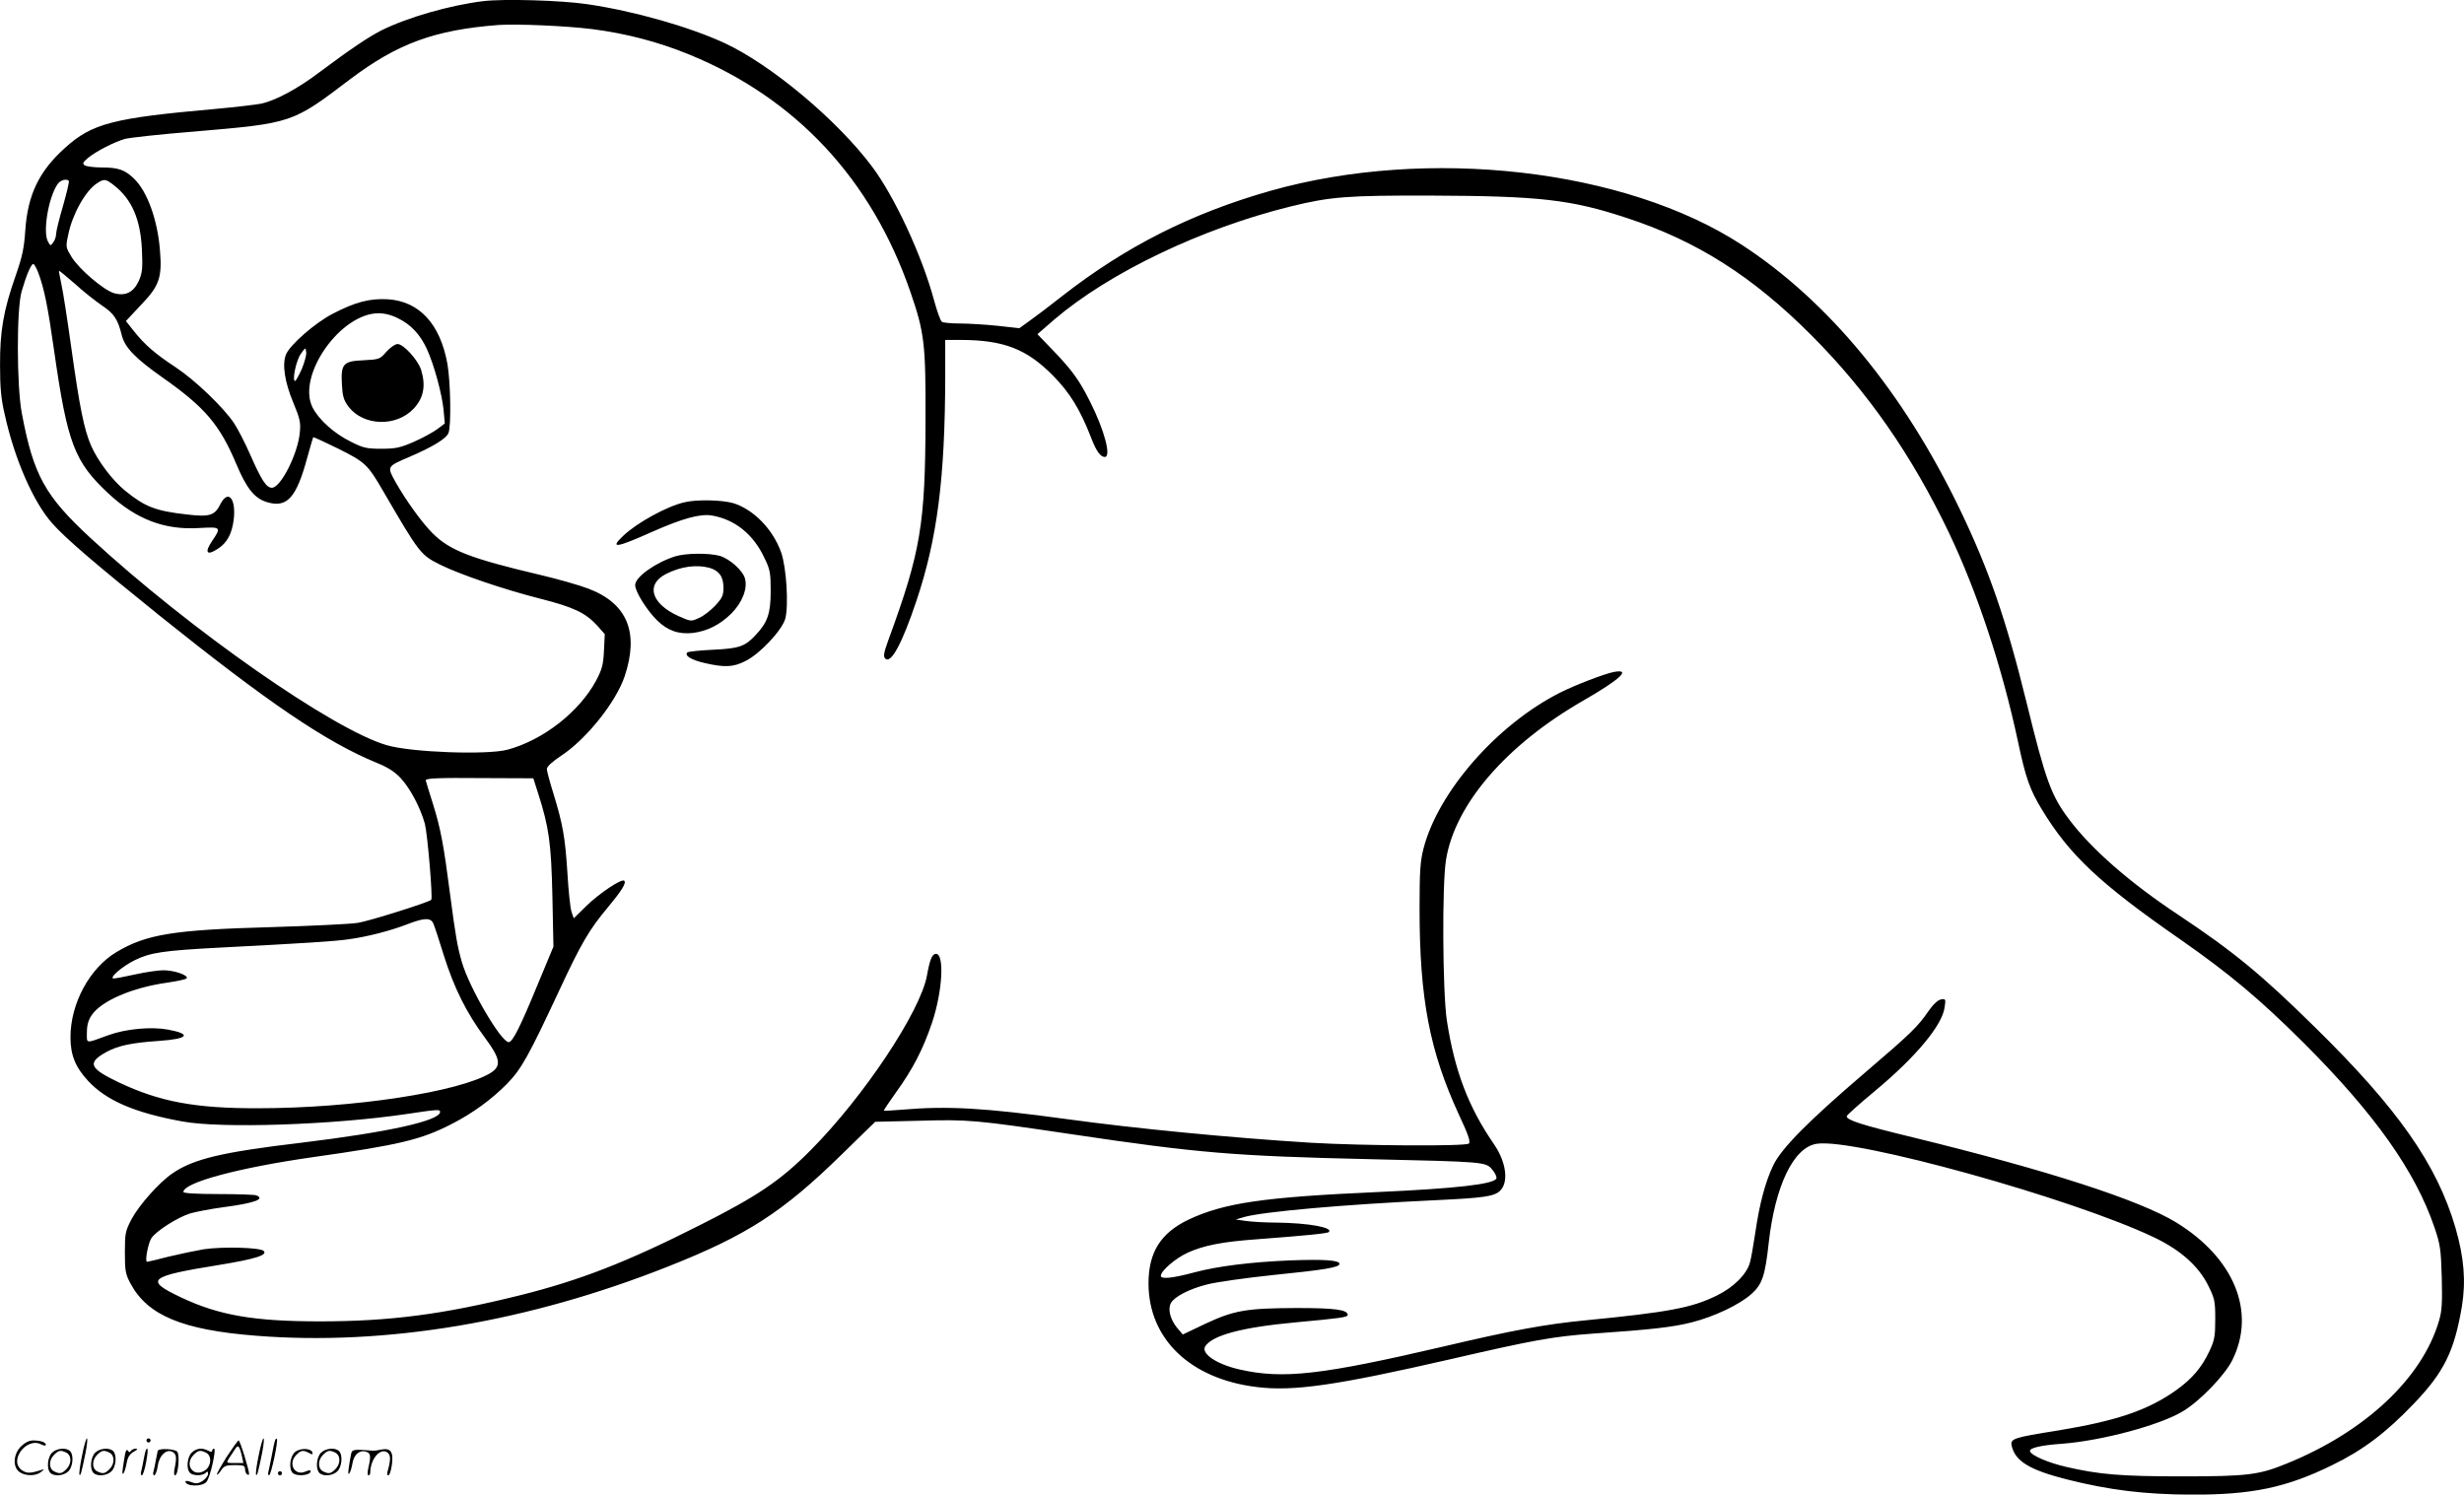 <svg version="1.0" xmlns="http://www.w3.org/2000/svg"
  viewBox="0 0 1199.954 727.921"
 preserveAspectRatio="xMidYMid meet">
<g transform="translate(-0.679,728.561) scale(0.1,-0.1)"
fill="#000000" stroke="none">
<path d="M2360 7280 c-163 -20 -368 -79 -495 -142 -65 -33 -155 -94 -305 -206
-103 -78 -209 -135 -280 -151 -25 -5 -126 -17 -225 -26 -497 -44 -600 -70
-732 -190 -126 -113 -181 -228 -193 -400 -6 -91 -15 -130 -48 -225 -58 -165
-76 -268 -75 -435 0 -107 5 -163 23 -239 48 -218 140 -427 231 -529 65 -74
213 -200 522 -449 530 -425 811 -616 1059 -718 55 -22 88 -44 117 -75 47 -52
95 -143 117 -222 13 -51 39 -361 31 -370 -12 -12 -304 -104 -357 -112 -36 -6
-227 -15 -425 -21 -475 -13 -607 -35 -752 -122 -130 -78 -223 -250 -223 -414
0 -87 24 -146 86 -213 88 -95 226 -155 457 -197 190 -36 738 -17 1095 36 153
23 162 23 162 10 0 -43 -255 -99 -676 -150 -388 -46 -525 -79 -627 -149 -66
-45 -163 -155 -200 -224 -30 -58 -32 -69 -32 -162 0 -89 3 -105 27 -150 83
-156 253 -227 612 -255 632 -50 1325 67 2006 337 384 152 558 264 846 546
l163 159 213 5 c242 7 275 4 753 -67 605 -90 783 -105 1440 -120 566 -13 567
-13 599 -51 14 -16 23 -36 20 -43 -11 -28 -197 -49 -574 -66 -561 -25 -752
-53 -926 -135 -135 -65 -194 -159 -194 -310 0 -271 204 -466 528 -505 178 -22
386 8 940 135 411 95 503 111 693 125 291 20 393 32 484 55 110 28 231 85 291
138 52 46 67 89 84 246 31 282 122 470 235 486 186 28 1247 -267 1642 -456
130 -62 218 -141 265 -237 30 -61 33 -74 33 -162 0 -83 -4 -103 -28 -154 -37
-80 -85 -136 -162 -191 -136 -97 -288 -149 -572 -196 -226 -36 -237 -40 -229
-77 18 -74 88 -116 269 -162 207 -52 377 -73 607 -74 295 -1 463 35 685 144
150 73 262 158 396 298 148 154 198 256 235 474 20 123 11 237 -31 383 -90
309 -281 582 -687 980 -258 254 -394 366 -663 545 -237 157 -423 320 -532 465
-87 116 -113 186 -207 569 -99 403 -183 646 -324 939 -275 572 -641 1016
-1064 1291 -567 369 -1528 479 -2295 262 -383 -109 -703 -270 -1013 -512 -63
-50 -136 -105 -162 -123 l-47 -34 -108 12 c-59 6 -142 11 -183 11 -41 0 -80 4
-86 8 -7 4 -24 52 -39 107 -58 215 -192 504 -302 650 -170 227 -492 496 -718
601 -174 80 -442 156 -667 189 -127 19 -407 27 -508 15z m530 -136 c164 -21
323 -62 476 -125 518 -213 885 -607 1074 -1154 69 -200 75 -254 74 -620 -1
-514 -23 -646 -181 -1077 -23 -64 -25 -79 -15 -90 28 -27 82 73 152 282 102
304 139 599 140 1093 l0 177 78 0 c207 -1 319 -44 447 -174 82 -83 132 -165
185 -301 25 -66 46 -95 67 -95 33 0 -2 132 -72 270 -52 104 -87 152 -178 247
l-78 81 83 72 c267 228 716 443 1150 550 194 48 279 54 683 53 530 -2 682 -19
954 -109 342 -112 614 -285 901 -573 272 -273 487 -582 667 -958 139 -291 259
-654 337 -1018 38 -180 58 -235 116 -331 135 -223 283 -362 675 -634 238 -166
385 -289 601 -504 346 -346 542 -623 636 -897 29 -86 32 -107 36 -245 3 -122
1 -163 -13 -210 -81 -280 -360 -542 -743 -697 -134 -55 -192 -62 -507 -62
-299 0 -405 9 -565 46 -88 20 -171 56 -177 76 -6 16 53 30 157 37 193 15 475
90 587 158 84 50 206 177 242 251 115 234 8 495 -273 668 -179 110 -629 255
-1279 414 -256 62 -327 85 -327 104 0 5 63 61 140 125 198 165 326 319 337
406 6 39 5 42 -17 38 -15 -2 -37 -22 -61 -56 -53 -77 -82 -106 -309 -300 -275
-235 -409 -370 -448 -453 -38 -79 -67 -188 -87 -327 -9 -59 -20 -124 -26 -145
-15 -57 -80 -122 -163 -162 -121 -59 -230 -80 -638 -120 -197 -19 -358 -49
-685 -126 -600 -140 -788 -162 -1001 -113 -110 25 -187 77 -166 112 34 54 178
93 439 117 216 20 255 25 255 36 0 26 -62 34 -250 34 -243 -1 -303 -11 -444
-77 l-109 -52 -29 34 c-32 40 -45 89 -29 119 17 31 89 69 177 91 43 11 189 32
324 46 248 25 320 37 320 54 0 18 -75 23 -239 17 -192 -8 -353 -28 -466 -58
-108 -29 -165 -35 -165 -17 0 24 72 86 132 113 78 35 168 53 338 65 225 17
342 28 348 35 23 22 -97 44 -253 46 -55 0 -122 4 -150 8 l-50 7 40 12 c92 26
480 61 930 82 235 11 286 18 316 45 44 41 32 139 -28 227 -125 181 -192 357
-230 603 -21 136 -24 665 -4 784 44 270 294 560 671 776 177 102 233 154 147
138 -44 -8 -190 -64 -263 -101 -307 -155 -594 -483 -665 -760 -16 -63 -19
-111 -19 -293 0 -438 49 -693 192 -1003 45 -96 57 -131 48 -140 -14 -14 -514
-11 -770 4 -387 24 -855 69 -1195 116 -396 54 -574 64 -795 45 -47 -4 -87 -6
-89 -5 -1 2 24 40 57 86 83 114 134 213 178 343 51 153 61 335 19 335 -19 0
-30 -28 -44 -106 -32 -175 -307 -589 -566 -850 -148 -149 -259 -224 -543 -367
-354 -179 -583 -268 -877 -341 -371 -92 -628 -126 -971 -126 -319 0 -490 29
-674 116 -182 86 -162 103 185 159 177 29 236 48 216 68 -17 17 -201 22 -293
8 -40 -7 -117 -23 -171 -36 -54 -14 -100 -25 -104 -25 -12 0 5 90 21 115 23
35 128 102 190 121 28 8 101 22 161 30 152 20 206 40 159 58 -9 3 -92 6 -185
6 -103 0 -169 4 -169 10 0 46 268 118 632 170 418 59 526 85 672 160 106 54
197 121 273 198 69 71 104 134 253 453 107 230 147 298 236 404 68 82 92 120
81 131 -12 12 -120 -60 -184 -122 l-62 -61 -11 32 c-6 18 -15 104 -20 191 -11
172 -22 235 -69 388 -17 54 -31 107 -31 116 0 12 26 36 70 65 124 82 267 262
309 387 71 213 13 354 -175 426 -44 17 -149 47 -234 67 -344 81 -443 120 -527
204 -52 52 -129 159 -180 249 -42 76 -43 75 67 122 114 49 180 89 191 117 14
36 10 247 -5 335 -35 196 -137 306 -290 316 -88 5 -158 -13 -268 -70 -87 -45
-208 -151 -228 -198 -20 -48 -7 -134 35 -235 32 -77 37 -97 32 -145 -9 -104
-93 -270 -136 -270 -27 0 -51 37 -105 160 -25 57 -61 127 -79 154 -52 78 -191
211 -285 273 -99 65 -151 110 -204 177 l-38 48 73 78 c89 92 104 134 93 264
-11 149 -62 291 -128 353 -44 42 -76 53 -156 53 -37 0 -74 5 -82 10 -13 9 -10
15 15 36 38 32 128 78 180 93 22 6 174 23 339 36 478 41 475 40 757 254 232
175 412 241 724 265 86 6 325 -4 455 -20z m-2548 -739 c3 -3 -10 -58 -28 -121
-19 -64 -34 -126 -34 -138 0 -12 -6 -31 -14 -41 -13 -18 -14 -18 -26 5 -25 46
2 211 46 277 13 21 43 30 56 18z m220 -22 c87 -68 129 -165 136 -314 4 -90 2
-112 -15 -151 -26 -57 -66 -76 -122 -60 -51 16 -168 116 -205 175 -29 48 -30
49 -17 109 20 100 84 214 139 250 36 24 43 23 84 -9z m-369 -425 c29 -78 46
-160 77 -378 65 -455 99 -543 265 -698 135 -126 274 -179 443 -168 106 6 107
4 62 -63 -39 -57 -26 -74 28 -38 45 29 68 72 77 142 12 103 -27 149 -65 75
-28 -56 -53 -63 -164 -50 -151 17 -203 37 -299 115 -63 51 -135 147 -167 221
-34 78 -56 190 -95 469 -20 143 -42 287 -50 320 -7 33 -12 61 -11 62 1 1 36
-27 77 -63 40 -37 100 -84 132 -106 60 -40 78 -68 97 -146 15 -59 65 -111 197
-204 209 -147 280 -230 363 -428 49 -115 87 -162 147 -180 98 -30 144 22 197
220 14 51 27 94 28 96 2 2 57 -24 123 -56 130 -65 143 -77 217 -205 177 -304
183 -312 277 -359 94 -47 310 -121 488 -166 165 -42 221 -69 279 -132 l36 -41
-4 -81 c-3 -68 -10 -91 -37 -143 -82 -154 -260 -293 -434 -339 -99 -26 -466
-13 -586 22 -261 75 -958 562 -1441 1007 -224 207 -280 307 -337 610 -25 132
-26 506 -1 593 23 79 46 134 57 134 4 0 15 -19 24 -42z m1755 -224 c61 -30
106 -79 138 -149 35 -76 74 -222 81 -296 l6 -66 -36 -27 c-20 -15 -71 -43
-114 -62 -67 -29 -89 -34 -159 -34 -73 0 -89 4 -150 35 -81 40 -154 106 -185
166 -78 154 135 459 322 459 29 0 64 -9 97 -26z m-472 -247 c-14 -31 -29 -57
-32 -57 -16 0 5 100 27 131 24 34 24 34 27 9 2 -14 -9 -51 -22 -83z m1152
-2067 c53 -166 63 -241 69 -500 l5 -245 -77 -185 c-86 -209 -122 -280 -141
-280 -37 0 -192 265 -228 390 -22 76 -31 130 -56 320 -32 249 -47 330 -85 451
-19 61 -35 112 -35 114 0 10 58 13 280 11 l244 -1 24 -75z m-511 -632 c6 -13
29 -84 52 -158 49 -156 111 -280 199 -398 76 -102 82 -138 28 -172 -152 -93
-670 -172 -1131 -172 -309 -1 -481 32 -680 126 -144 69 -155 95 -60 148 57 31
123 45 257 54 142 10 160 33 43 55 -82 15 -204 4 -290 -27 -115 -42 -105 -43
-105 13 0 36 7 60 23 84 47 70 198 135 370 159 48 7 90 16 93 21 9 15 -61 39
-113 39 -26 0 -88 -9 -137 -20 -50 -11 -97 -20 -105 -20 -27 0 41 60 104 90
73 36 139 46 405 60 425 22 567 31 635 41 89 12 202 41 285 73 83 32 114 33
127 4z M3339 4839 c-84 -19 -231 -100 -296 -162 -69 -65 -38 -61 139 18 149
66 234 89 291 80 112 -19 203 -91 257 -208 27 -55 30 -72 30 -160 0 -109 -15
-153 -74 -215 -51 -55 -80 -65 -208 -71 -64 -3 -120 -9 -124 -13 -15 -16 20
-37 86 -52 96 -22 138 -20 197 10 71 35 178 150 194 206 17 64 6 249 -20 323
-40 113 -135 210 -233 240 -55 16 -180 19 -239 4z M3295 4576 c-97 -31 -195
-101 -195 -140 0 -32 57 -123 107 -172 51 -50 105 -69 175 -61 70 9 131 40
186 94 53 53 80 121 67 170 -9 38 -73 96 -122 111 -52 15 -166 14 -218 -2z
m167 -56 c47 -14 68 -43 68 -97 0 -37 -6 -50 -40 -87 -22 -23 -57 -51 -79 -60
-39 -18 -39 -18 -100 9 -133 60 -161 154 -61 205 73 37 148 47 212 30z M1889
5573 c-32 -37 -35 -38 -111 -42 -100 -4 -112 -17 -106 -120 3 -56 9 -75 32
-106 73 -95 233 -100 318 -9 48 52 59 110 36 187 -15 49 -86 127 -115 127 -12
0 -36 -17 -54 -37z M406 194 c-10 -47 -15 -88 -12 -91 5 -6 9 7 30 110 7 37
10 67 6 67 -4 0 -15 -39 -24 -86z M720 270 c0 -5 5 -10 10 -10 6 0 10 5 10 10
0 6 -4 10 -10 10 -5 0 -10 -4 -10 -10z M1266 194 c-10 -47 -15 -88 -12 -91 5
-6 9 7 30 110 7 37 10 67 6 67 -4 0 -15 -39 -24 -86z M1346 269 c-3 -8 -10
-41 -16 -74 -6 -33 -14 -68 -16 -77 -3 -10 -1 -18 3 -18 10 0 46 171 38 178
-2 3 -7 -1 -9 -9z M109 241 c-38 -38 -41 -101 -7 -125 29 -20 79 -20 104 0 18
14 18 15 1 10 -53 -17 -69 -17 -92 -2 -69 45 21 166 94 126 12 -6 21 -7 21 -1
0 12 -25 21 -62 21 -19 0 -39 -10 -59 -29z M1110 189 c-28 -45 -49 -83 -47
-85 2 -3 12 7 21 21 14 21 24 25 66 25 43 0 50 -3 50 -19 0 -11 5 -23 10 -26
6 -3 10 -3 10 1 0 20 -44 164 -51 164 -4 0 -30 -37 -59 -81z m75 4 l7 -33 -42
0 c-42 0 -42 0 -28 23 8 12 21 32 29 44 15 25 22 18 34 -34z M260 210 c-22
-22 -27 -79 -8 -98 19 -19 66 -14 88 8 22 22 27 79 8 98 -19 19 -66 14 -88 -8z
m71 0 c25 -14 25 -54 -1 -80 -23 -23 -33 -24 -61 -10 -25 14 -25 54 1 80 23
23 33 24 61 10z M470 210 c-22 -22 -27 -79 -8 -98 19 -19 66 -14 88 8 22 22
27 79 8 98 -19 19 -66 14 -88 -8z m71 0 c25 -14 25 -54 -1 -80 -23 -23 -33
-24 -61 -10 -25 14 -25 54 1 80 23 23 33 24 61 10z M616 204 c-3 -16 -8 -47
-11 -69 -8 -51 10 -26 19 27 5 27 15 42 34 53 18 10 22 14 10 15 -9 0 -20 -5
-24 -11 -5 -8 -9 -8 -14 1 -5 8 -10 3 -14 -16z M717 223 c-2 -4 -7 -26 -11
-48 -4 -22 -9 -48 -12 -57 -3 -10 -1 -18 4 -18 4 0 14 28 20 62 11 58 10 81
-1 61z M775 220 c-1 -3 -5 -23 -9 -45 -4 -22 -9 -48 -12 -57 -3 -10 -1 -18 4
-18 5 0 13 20 17 45 7 53 44 87 74 68 17 -11 19 -28 8 -80 -4 -18 -3 -33 2
-33 16 0 24 99 11 115 -12 14 -87 18 -95 5z M940 210 c-22 -22 -27 -79 -8 -98
15 -15 61 -15 76 0 9 9 12 8 12 -5 0 -9 -12 -24 -26 -34 -21 -13 -32 -15 -55
-6 -16 6 -29 8 -29 3 0 -24 81 -27 102 -2 18 19 50 162 37 162 -5 0 -9 -5 -9
-10 0 -7 -6 -7 -19 0 -30 16 -59 12 -81 -10z m71 0 c29 -16 25 -65 -6 -86 -56
-37 -103 28 -55 76 23 23 33 24 61 10z M1441 211 c-23 -23 -28 -80 -9 -99 19
-19 88 -13 88 9 0 5 -11 4 -24 -2 -54 -25 -89 38 -46 81 23 23 33 24 62 9 16
-9 19 -8 16 3 -8 22 -64 22 -87 -1z M1570 210 c-22 -22 -27 -79 -8 -98 19 -19
66 -14 88 8 22 22 27 79 8 98 -19 19 -66 14 -88 -8z m71 0 c25 -14 25 -54 -1
-80 -23 -23 -33 -24 -61 -10 -25 14 -25 54 1 80 23 23 33 24 61 10z M1716 201
c-3 -14 -8 -44 -11 -66 -8 -51 10 -26 19 27 8 41 35 63 66 53 22 -7 24 -21 11
-77 -5 -22 -5 -38 0 -38 5 0 9 6 9 13 0 68 51 125 85 97 15 -13 15 -35 -1 -92
-3 -10 -1 -18 4 -18 6 0 13 23 17 50 9 63 -5 84 -49 76 -17 -4 -35 -6 -41 -6
-101 8 -104 7 -109 -19z M1360 110 c0 -5 5 -10 10 -10 6 0 10 5 10 10 0 6 -4
10 -10 10 -5 0 -10 -4 -10 -10z"/>
</g>
</svg>
